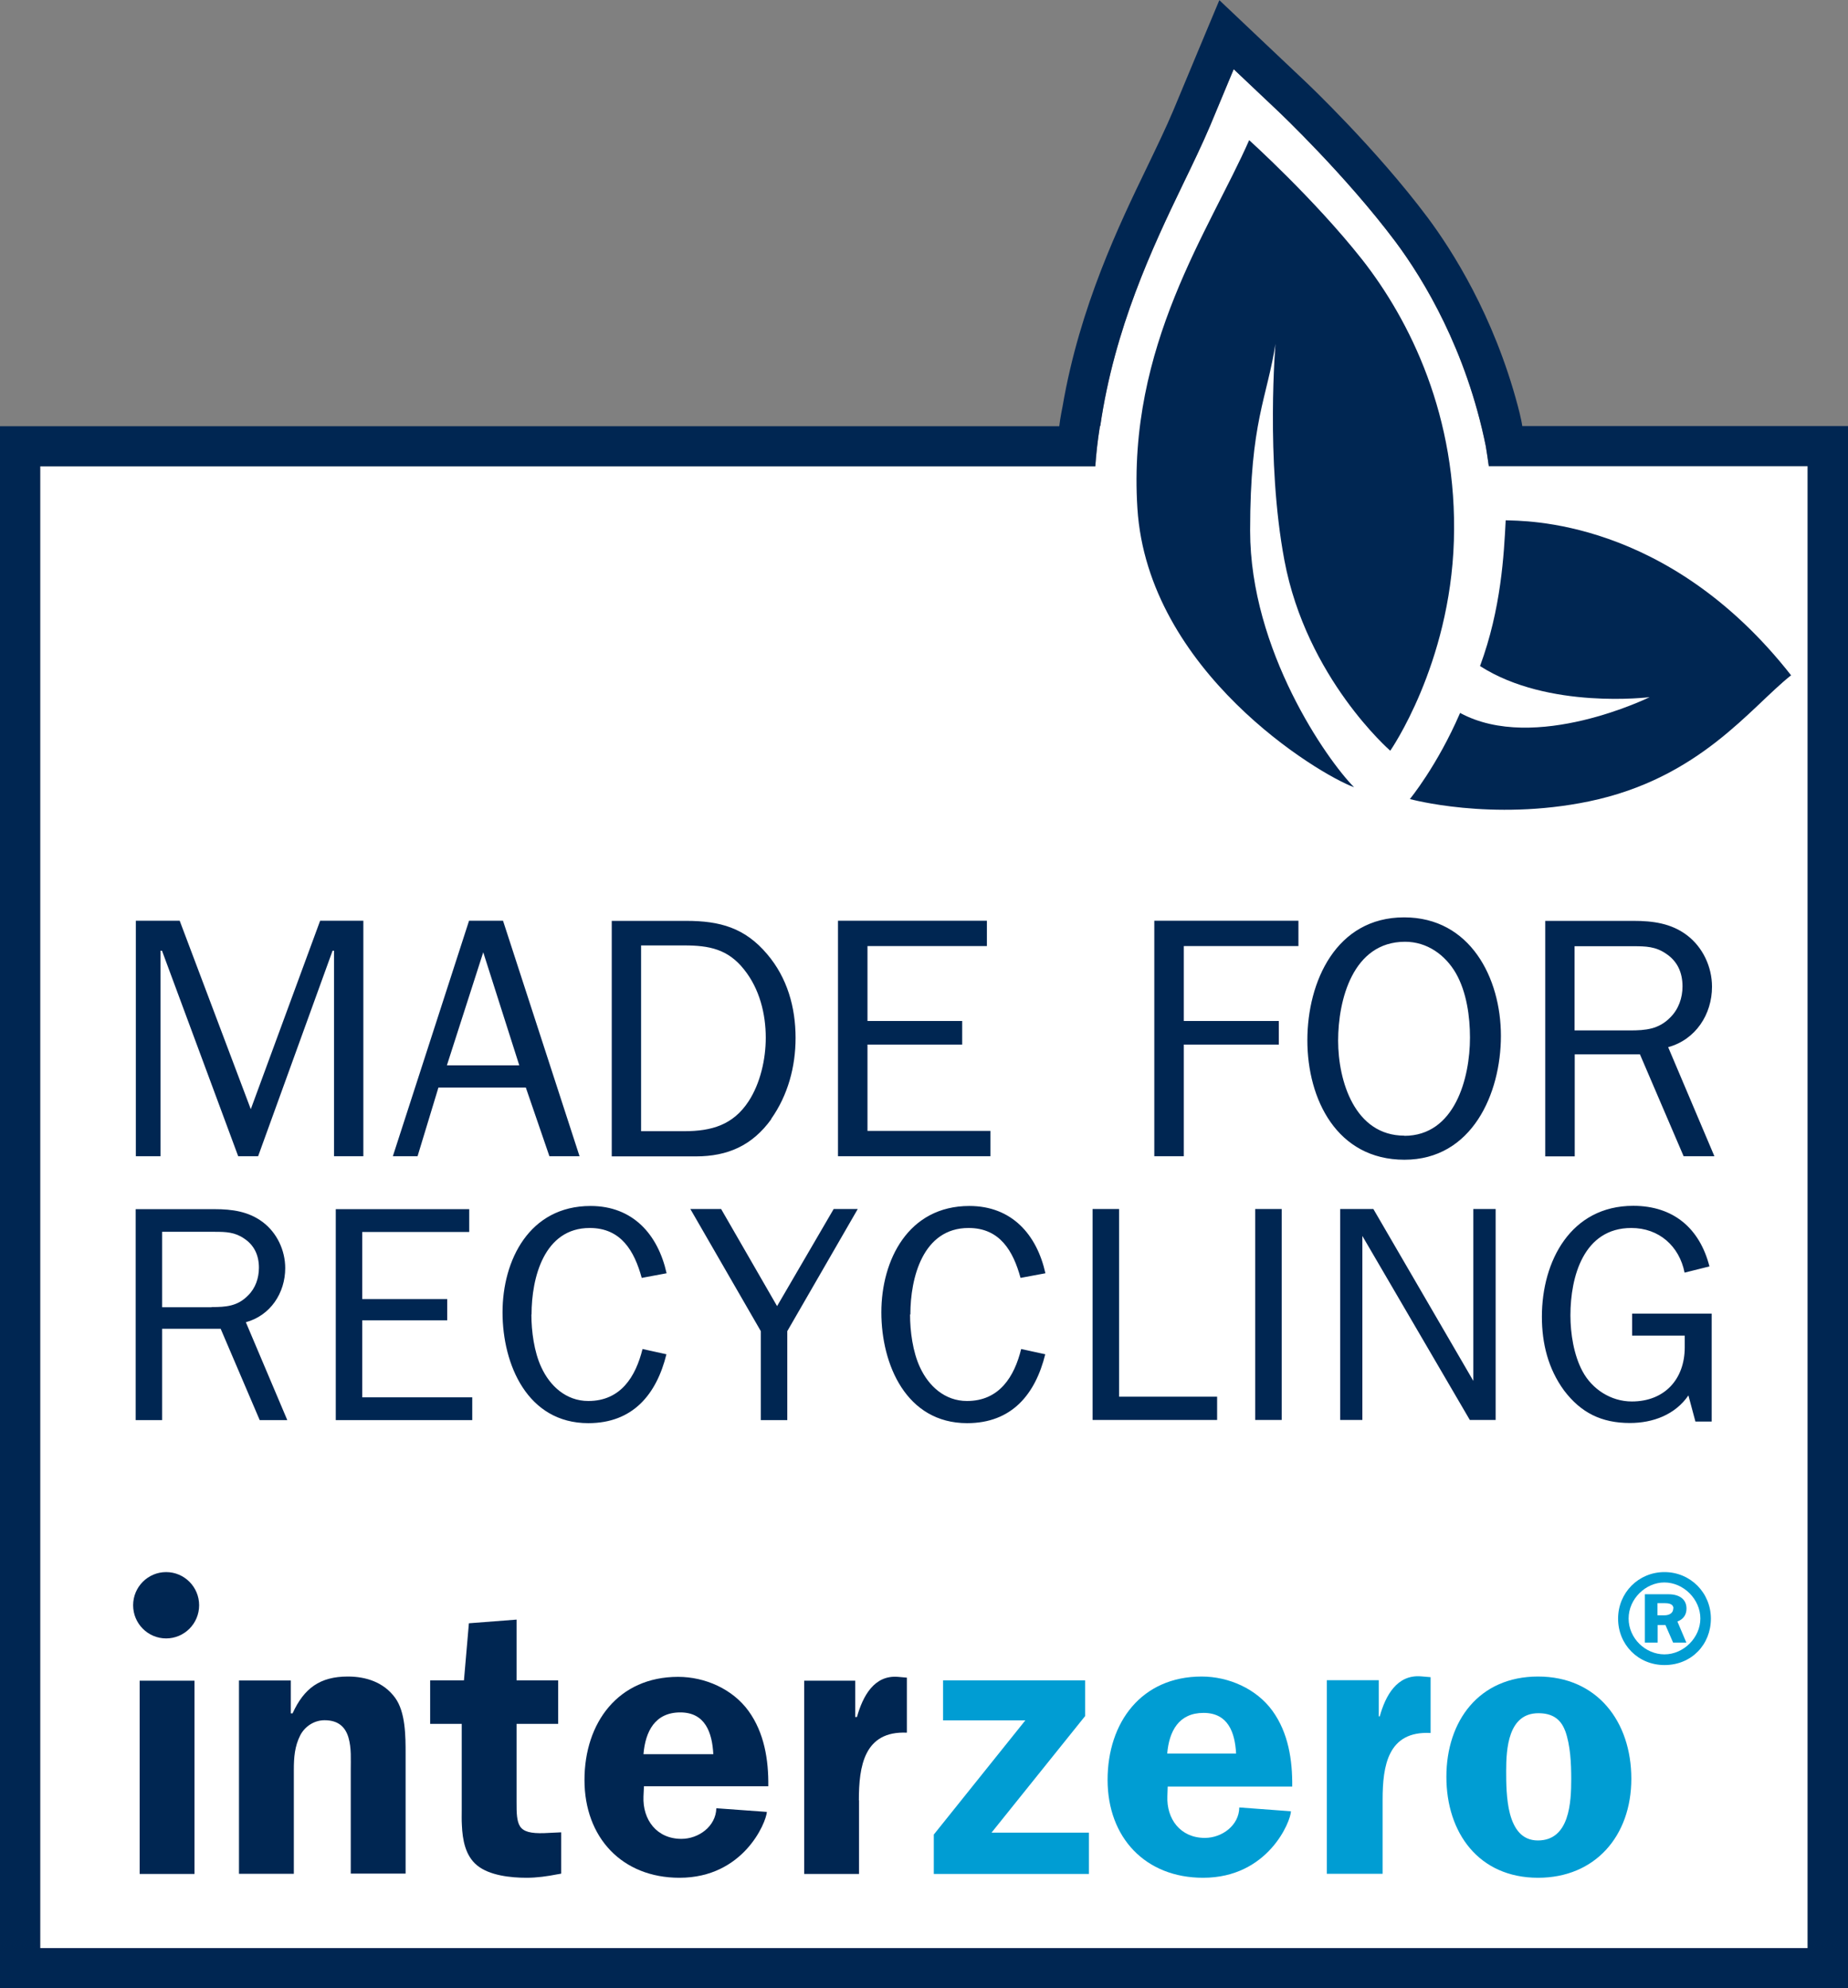 <svg viewBox="0 0 115.91 124.69" xmlns="http://www.w3.org/2000/svg" id="Ebene_1"><rect x="0" y="0" width="115.91" height="124.69" fill="#808080" stroke="none"/><defs><style>.cls-1{fill:#009dd3;}.cls-1,.cls-2,.cls-3{stroke-width:0px;}.cls-2{fill:#fff;}.cls-3{fill:#002652;}</style></defs><path d="m113.39,122.17H2.52V29.24h66.18c.05-.74.14-1.59.29-2.52h.02c.89-6.13,3.27-11.19,5.17-15.13.64-1.32,1.24-2.57,1.72-3.7l1.48-3.55,2.74,2.59c.17.16,4.28,4.06,7.4,8.22,1.8,2.41,4.45,6.81,5.67,12.82h0s0,0,0,0c.07.41.13.83.19,1.26h20v92.93Z" class="cls-2"></path><path d="m94.44,32.63c1.06.05,10.13-.19,17.9,9.72-2.54,2.01-5.73,6.47-12.69,7.91-6.1,1.26-11.22-.15-11.22-.15,0,0,1.71-2.07,3.15-5.4,4.7,2.55,11.89-.99,11.89-.99,0,0-6.36.8-10.64-1.95,1.33-3.59,1.5-7.01,1.61-9.14Zm-14.43-11.2s-.64,7.37.55,13.71c1.39,7.39,6.64,11.94,6.64,11.94,0,0,3.75-5.38,3.99-13.17.24-7.79-2.76-13.82-5.76-17.64-3.01-3.81-7.08-7.48-7.08-7.48-2.46,5.6-7.66,12.88-7.01,23.09.65,10.21,11.35,16.68,13.59,17.49-1.7-1.71-6.52-8.59-6.52-16.09,0-6.9,1.06-8.25,1.61-11.84Z" class="cls-2"></path><path d="m17.89,79.53c0-1.12-.52-2.22-1.41-2.89-.89-.67-1.93-.81-3.01-.81h-4.96v13.23h1.66v-5.73h3.67l2.45,5.73h1.73l-2.6-6.14c1.54-.42,2.47-1.83,2.47-3.4Zm-4.61,2.45h-3.11v-4.73h3.3c.7,0,1.26.02,1.84.42.64.42.93,1.06.93,1.83,0,.64-.21,1.28-.68,1.74-.66.68-1.39.73-2.28.73Zm20.05.46c0,1.04.17,2.34.62,3.3.54,1.18,1.56,2.12,2.95,2.12,2.03,0,2.97-1.52,3.4-3.26l1.5.33c-.62,2.51-2.1,4.32-4.9,4.32-3.82,0-5.38-3.68-5.38-6.95s1.68-6.67,5.52-6.67c2.66,0,4.23,1.79,4.77,4.22l-1.56.29c-.46-1.68-1.29-3.13-3.26-3.13-2.87,0-3.65,3.13-3.65,5.42Zm-10.62,5.19h6.91v1.43h-8.56v-13.23h8.37v1.43h-6.71v4.21h5.33v1.33h-5.33v4.85Zm34.37-5.19c0,1.04.17,2.34.62,3.3.54,1.18,1.56,2.12,2.95,2.12,2.03,0,2.97-1.52,3.4-3.26l1.51.33c-.62,2.51-2.1,4.32-4.9,4.32-3.82,0-5.38-3.68-5.38-6.95s1.68-6.67,5.52-6.67c2.66,0,4.23,1.79,4.77,4.22l-1.56.29c-.46-1.68-1.29-3.13-3.26-3.13-2.87,0-3.65,3.13-3.65,5.42Zm-4.78-6.62h1.5l-4.42,7.66v5.58h-1.66v-5.58l-4.42-7.66h1.93l3.51,6.09,3.55-6.09Zm50.07,6.56h4.99v6.77h-1.02l-.44-1.64c-.83,1.21-2.22,1.73-3.67,1.73-1.78,0-3.07-.64-4.13-2.04-1-1.37-1.39-2.95-1.39-4.63,0-3.48,1.81-6.95,5.73-6.95,2.53,0,4.17,1.42,4.78,3.8l-1.56.39c-.33-1.66-1.6-2.8-3.34-2.8-2.99,0-3.82,3.05-3.82,5.48,0,1.14.21,2.49.76,3.51.6,1.12,1.78,1.89,3.09,1.89,2.05,0,3.32-1.39,3.32-3.4v-.73h-3.3v-1.39Zm-23.64-6.56h1.66v13.23h-1.66v-13.23Zm13.69,0h1.39v13.23h-1.62l-6.74-11.54v11.54h-1.39v-13.23h2.08l6.27,10.78v-10.78Zm-22.23,11.77h6.15v1.46h-7.81v-13.23h1.66v11.77Zm28.58-21.47h4.09l2.74,6.39h1.93l-2.9-6.84c1.72-.47,2.75-2.05,2.75-3.79,0-1.25-.58-2.48-1.57-3.23-.99-.75-2.15-.9-3.36-.9h-5.53v14.77h1.85v-6.39Zm0-6.78h3.68c.78,0,1.4.02,2.05.47.71.47,1.03,1.18,1.03,2.05,0,.71-.24,1.42-.76,1.94-.73.75-1.55.82-2.54.82h-3.47v-5.28Zm-10.7-1.81c-4.26,0-6.07,4.02-6.07,7.71s1.85,7.49,6.09,7.49,6.05-4.15,6.05-7.77-1.92-7.43-6.07-7.43Zm.02,13.69c-3.12,0-4.16-3.43-4.16-5.96s.91-6.2,4.2-6.2c1.38,0,2.52.82,3.19,1.98.67,1.18.88,2.71.88,4.03,0,2.54-.95,6.16-4.12,6.16Zm-15.69-13.48h9.04v1.59h-7.19v4.7h5.96v1.48h-5.96v7h-1.85v-14.77Zm-10.28,14.77h-9.56v-14.77h9.34v1.59h-7.49v4.7h5.94v1.48h-5.94v5.41h7.71v1.59Zm-13.75-2.34c1.05-1.49,1.53-3.27,1.53-5.08,0-1.92-.52-3.77-1.78-5.25-1.4-1.66-2.97-2.09-5.08-2.09h-4.67v14.77h5.27c2.02,0,3.55-.69,4.74-2.34Zm-8.16.77v-11.65h2.71c1.55,0,2.74.23,3.75,1.51.97,1.21,1.36,2.78,1.36,4.28,0,1.34-.34,2.86-1.08,3.99-.97,1.48-2.32,1.87-4.03,1.87h-2.71Zm-12.7-2.74h5.47l1.48,4.31h1.89l-4.8-14.77h-2.13l-4.78,14.77h1.55l1.31-4.31Zm2.8-8.48l2.26,7.09h-4.54l2.28-7.09Zm-9.36,12.79v-12.89h-.09l-4.67,12.89h-1.25l-4.78-12.89h-.09v12.89h-1.55v-14.77h2.75l4.46,11.82,4.35-11.82h2.71v14.77h-1.85Z" class="cls-3"></path><polygon points="58.57 117.52 58.57 115.05 64.31 107.89 59.15 107.89 59.15 105.38 68.06 105.38 68.06 107.62 62.19 114.93 68.3 114.93 68.3 117.52 58.57 117.52" class="cls-1"></polygon><path d="m73.24,112.04l-.02.6c-.06,1.44.82,2.62,2.35,2.62,1.08,0,2.15-.79,2.16-1.91l3.24.24c-.01.62-1.42,4.17-5.51,4.17-3.63,0-5.99-2.53-5.99-6.14s2.13-6.48,5.9-6.48c1.7,0,3.44.77,4.44,2.15,1,1.38,1.26,3.1,1.24,4.75h-7.79Zm2.25-4.62c-1.56,0-2.16,1.15-2.28,2.55h4.32c-.07-1.32-.5-2.55-2.04-2.55Z" class="cls-1"></path><path d="m86.72,112.88v4.63h-3.5v-12.14h3.26v2.27h.06c.36-1.3,1.08-2.64,2.6-2.51l.59.05v3.5c-2.68-.14-3.01,2.05-3.01,4.19Z" class="cls-1"></path><path d="m96.47,117.76c-3.72,0-5.75-2.82-5.75-6.33s2.05-6.29,5.75-6.29,5.85,2.82,5.85,6.41-2.27,6.21-5.85,6.21Zm1.7-9.21c-.29-.79-.86-1.11-1.68-1.11-1.9,0-2.02,2.24-2.02,3.62,0,.35,0,.79.03,1.27.03.47.09.98.21,1.43.25.92.74,1.66,1.75,1.66,1.99,0,2.09-2.4,2.09-3.86,0-.96-.05-2.11-.38-3.02Z" class="cls-1"></path><path d="m104.4,104.42c-1.65,0-2.91-1.28-2.91-2.91s1.28-2.92,2.91-2.92,2.91,1.3,2.91,2.92-1.21,2.91-2.91,2.91Zm-.01-5.18c-1.16,0-2.24,1.02-2.24,2.26s1.05,2.25,2.25,2.25,2.25-1.05,2.25-2.25-1.05-2.26-2.26-2.26Zm1.38,3.77l-.56-1.32c.39-.15.57-.44.57-.81,0-.6-.46-.9-1.13-.9h-1.48v3.03h.8v-1.1h.49l.48,1.1h.84Zm-.82-2.14c0,.28-.23.43-.56.43h-.43v-.76h.48c.4,0,.52.15.52.32Z" class="cls-1"></path><path d="m10.42,102.75c-1.14,0-2.07-.93-2.07-2.08s.93-2.08,2.07-2.08,2.07.93,2.07,2.08-.93,2.08-2.07,2.08Zm1.78,14.77v-12.12h-3.44v12.12h3.44Z" class="cls-3"></path><path d="m22,117.52v-6.52c0-.31.01-.66,0-1.01-.01-.35-.05-.7-.14-1.01-.18-.63-.6-1.1-1.5-1.1-.64,0-1.22.37-1.52.93-.36.7-.41,1.41-.41,2.18v6.52h-3.44v-12.12h3.25v2.06s.11,0,.11,0c.72-1.57,1.71-2.31,3.47-2.31,1.14,0,2.25.36,2.96,1.33.66.9.66,2.42.66,3.53v7.5s-3.44,0-3.44,0Z" class="cls-3"></path><path d="m34.98,117.54c-.66.13-1.31.22-1.95.22-1,0-2.33-.14-3.11-.78-.74-.61-.91-1.61-.95-2.52-.02-.32-.01-.63-.01-.93v-5.42h-1.98v-2.73h2.12s.31-3.58.31-3.58l2.99-.23v3.81s2.61,0,2.61,0v2.73h-2.61v4.89c0,.36,0,.66.03.91.03.25.08.46.19.63.22.33.67.45,1.52.42l1.06-.05v2.59l-.21.04Z" class="cls-3"></path><path d="m40.39,112.02l-.03.64c-.06,1.46.83,2.66,2.38,2.66,1.08,0,2.16-.78,2.19-1.92l3.17.23c-.05.68-1.47,4.13-5.48,4.13-3.61,0-5.96-2.53-5.96-6.13s2.12-6.47,5.87-6.47c1.69,0,3.42.76,4.42,2.14.99,1.37,1.26,3.07,1.24,4.72h-7.79Zm2.28-4.63c-1.58,0-2.19,1.18-2.31,2.62h4.38c-.07-1.36-.51-2.62-2.07-2.62Z" class="cls-3"></path><path d="m53.88,112.9v4.62h-3.44v-12.12h3.2v2.28h.11c.37-1.32,1.08-2.64,2.57-2.52l.56.05v3.45c-2.68-.12-3.01,2.1-3.01,4.24Z" class="cls-3"></path><path d="m80.01,21.43s-.64,7.37.55,13.71c1.39,7.39,6.64,11.94,6.64,11.94,0,0,3.75-5.38,3.99-13.17.24-7.79-2.76-13.82-5.76-17.64-3.01-3.81-7.08-7.48-7.08-7.48-2.46,5.6-7.66,12.88-7.01,23.09.65,10.21,11.35,16.68,13.59,17.49-1.7-1.71-6.52-8.59-6.52-16.09,0-6.9,1.06-8.25,1.61-11.84" class="cls-3"></path><path d="m94.44,32.63c1.06.05,10.13-.19,17.9,9.72-2.54,2.01-5.73,6.47-12.69,7.91-6.1,1.26-11.22-.15-11.22-.15,0,0,1.71-2.07,3.15-5.4,4.7,2.55,11.89-.99,11.89-.99,0,0-6.36.8-10.64-1.95,1.33-3.59,1.5-7.01,1.61-9.14Z" class="cls-3"></path><path d="m95.48,26.72c-.07-.49-.28-1.26-.28-1.26-1.51-5.69-4.13-9.77-5.65-11.81-3.24-4.33-7.5-8.37-7.68-8.54l-2.74-2.59-2.65-2.51-1.41,3.37-1.48,3.55c-.45,1.07-1.04,2.29-1.66,3.58-1.71,3.54-4.21,8.71-5.28,14.96,0,0-.16.77-.21,1.26H0v97.98h115.91V26.72h-20.43Zm17.91,95.45H2.52V29.24h66.18c.05-.74.14-1.59.29-2.52h.02c.89-6.13,3.27-11.19,5.17-15.13.64-1.32,1.24-2.57,1.72-3.7l1.48-3.55,2.74,2.59c.17.16,4.28,4.06,7.4,8.22,1.8,2.41,4.45,6.81,5.67,12.82h0s0,0,0,0c.07.41.13.83.19,1.26h20v92.93Z" class="cls-3"></path></svg>